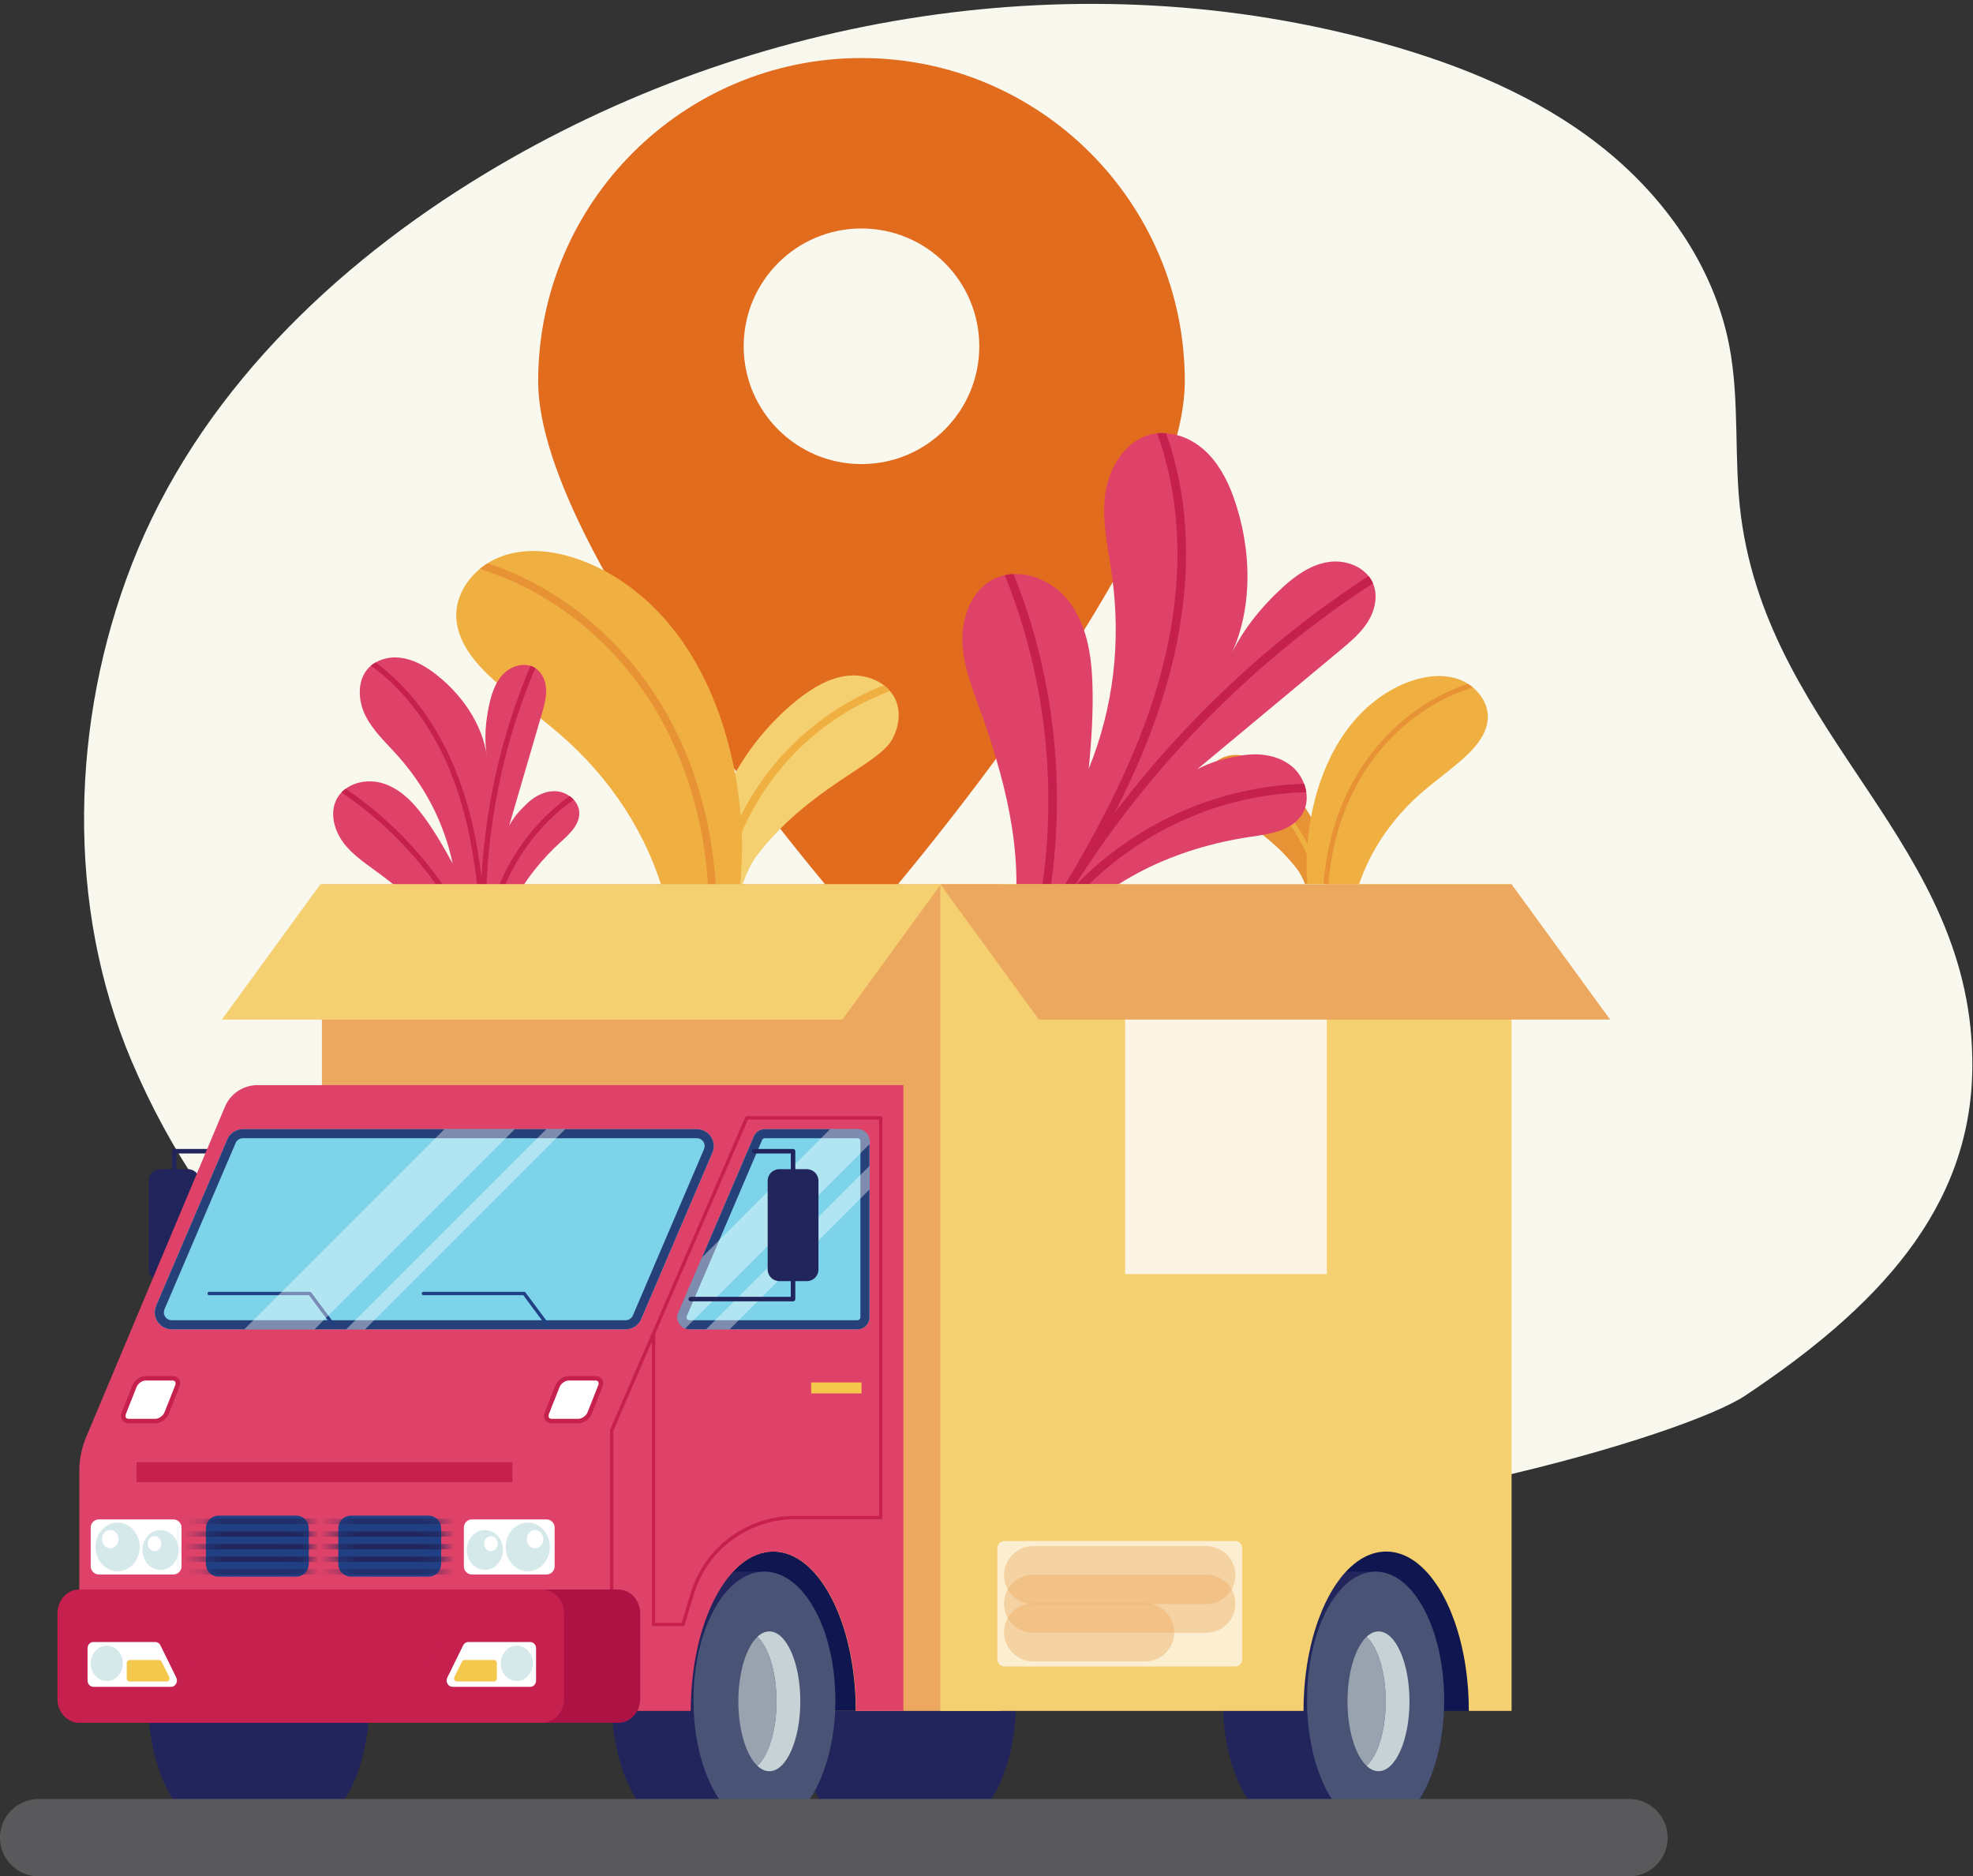 <svg width="102" height="97" viewBox="0 0 102 97" fill="none" xmlns="http://www.w3.org/2000/svg">
<rect x="0" y="0" width="102" height="97" fill="#333333" stroke="none"/>
<path d="M6.806 54.858C3.393 46.824 3.654 37.278 6.828 29.142C10.208 20.479 17.224 13.724 25.073 8.981C38.894 0.629 56.001 -2.088 71.486 2.232C75.483 3.347 79.414 4.939 82.704 7.515C85.995 10.09 88.611 13.734 89.404 17.895C89.954 20.777 89.622 23.763 90.002 26.672C91.513 38.221 102.106 43.598 101.965 55.249C101.877 62.53 97.017 67.627 90.214 72.153C84.249 76.121 22.987 92.944 6.806 54.858Z" fill="#F9F8EF"/>
<path d="M44.537 3C35.305 3 27.822 10.483 27.822 19.715C27.822 28.946 44.537 47.94 44.537 47.94C44.537 47.94 61.252 28.946 61.252 19.715C61.252 10.483 53.768 3 44.537 3ZM44.537 23.991C41.173 23.991 38.447 21.264 38.447 17.901C38.447 14.537 41.173 11.811 44.537 11.811C47.9 11.811 50.627 14.537 50.627 17.901C50.627 21.264 47.9 23.991 44.537 23.991Z" fill="#E26C1D"/>
<path d="M46.129 38.215C45.398 39.562 41.837 40.687 39.114 44.248C38.657 44.845 38.097 46.291 38.089 47.039H36.277C36.05 42.933 38.006 38.756 41.217 36.184C41.996 35.564 42.886 35.02 43.876 34.928C44.516 34.869 45.196 35.044 45.696 35.425C45.815 35.513 45.923 35.616 46.014 35.727C46.145 35.878 46.253 36.053 46.328 36.244C46.578 36.876 46.456 37.615 46.129 38.215Z" fill="#F4D071"/>
<path d="M46.014 35.727C45.172 36.041 44.361 36.439 43.594 36.912C40.056 39.11 37.716 42.897 37.314 47.039H36.917C37.028 45.87 37.282 44.718 37.68 43.613C39.043 39.861 42 36.868 45.696 35.425C45.816 35.513 45.923 35.616 46.014 35.727Z" fill="#EFB041"/>
<path d="M38.089 47.038H34.536C33.761 43.684 31.933 40.703 29.401 38.366C28.173 37.233 26.786 36.288 25.542 35.171C24.552 34.281 23.598 33.152 23.586 31.82C23.583 30.882 24.079 30.016 24.807 29.408C24.934 29.305 25.065 29.205 25.204 29.122C25.427 28.979 25.661 28.859 25.908 28.768C27.184 28.295 28.622 28.462 29.906 28.915C31.81 29.587 33.471 30.866 34.735 32.437C36.003 34.01 36.885 35.867 37.469 37.798C38.363 40.771 38.614 43.982 38.089 47.038Z" fill="#EFB041"/>
<path d="M37.04 47.038H36.643C36.639 45.782 36.531 44.527 36.309 43.29C35.669 39.67 34.075 36.22 31.496 33.573C29.648 31.673 27.338 30.191 24.807 29.408C24.934 29.304 25.065 29.205 25.204 29.122C26.194 29.447 27.148 29.873 28.054 30.393C31.186 32.186 33.666 34.988 35.164 38.263C36.428 41.009 37.028 44.022 37.04 47.038Z" fill="#E89236"/>
<path d="M62.621 41.119C63.085 41.974 65.343 42.687 67.07 44.945C67.36 45.323 67.715 46.24 67.72 46.714H68.869C69.013 44.111 67.773 41.462 65.736 39.831C65.242 39.438 64.678 39.092 64.05 39.034C63.644 38.996 63.213 39.108 62.896 39.349C62.82 39.405 62.752 39.47 62.694 39.541C62.611 39.637 62.543 39.748 62.495 39.869C62.336 40.27 62.414 40.739 62.621 41.119Z" fill="#E89236"/>
<path d="M62.694 39.541C63.228 39.74 63.742 39.992 64.229 40.292C66.472 41.686 67.957 44.088 68.211 46.714H68.463C68.393 45.973 68.232 45.242 67.98 44.542C67.115 42.162 65.24 40.264 62.896 39.349C62.82 39.405 62.752 39.471 62.694 39.541Z" fill="#EFB041"/>
<path d="M67.72 46.715H69.973C70.465 44.587 71.624 42.697 73.23 41.215C74.008 40.496 74.888 39.897 75.677 39.188C76.305 38.624 76.91 37.908 76.917 37.063C76.92 36.469 76.605 35.919 76.143 35.533C76.063 35.468 75.979 35.405 75.891 35.352C75.75 35.261 75.601 35.186 75.445 35.128C74.636 34.828 73.724 34.934 72.909 35.221C71.702 35.647 70.649 36.459 69.847 37.454C69.043 38.452 68.483 39.629 68.113 40.854C67.546 42.74 67.387 44.776 67.72 46.715Z" fill="#EFB041"/>
<path d="M68.385 46.714H68.637C68.64 45.918 68.708 45.121 68.849 44.338C69.255 42.042 70.266 39.854 71.901 38.175C73.073 36.97 74.538 36.03 76.143 35.534C76.063 35.468 75.979 35.405 75.891 35.352C75.264 35.559 74.659 35.828 74.084 36.159C72.098 37.295 70.525 39.072 69.575 41.149C68.773 42.891 68.393 44.801 68.385 46.714Z" fill="#E89236"/>
<path d="M70.714 32.148C70.349 32.727 69.814 33.173 69.288 33.614C66.825 35.663 64.366 37.712 61.902 39.761C62.731 39.343 63.216 39.231 64.129 39.066C65.043 38.897 66.054 39.022 66.771 39.605C67.061 39.842 67.284 40.162 67.417 40.514C67.475 40.657 67.511 40.804 67.533 40.955C67.591 41.352 67.533 41.752 67.319 42.096C66.793 42.946 65.653 43.116 64.664 43.258C60.801 43.824 57.046 45.53 54.605 48.577H52.262C53.041 44.697 52.115 40.831 50.81 37.097C50.378 35.859 49.839 34.634 49.758 33.324C49.678 32.015 50.173 30.567 51.331 29.956C51.527 29.854 51.732 29.778 51.941 29.734H51.946C52.097 29.698 52.244 29.68 52.396 29.676C53.456 29.627 54.565 30.201 55.238 31.061C56.147 32.215 56.414 33.748 56.472 35.217C56.53 36.688 56.432 38.242 56.285 39.743C57.577 36.545 57.96 33.182 57.487 29.76C57.296 28.37 56.953 26.976 57.131 25.586C57.309 24.196 58.169 22.766 59.532 22.45C59.626 22.428 59.719 22.415 59.813 22.401H59.817C59.973 22.383 60.129 22.383 60.285 22.397C60.993 22.441 61.684 22.762 62.223 23.234C62.953 23.876 63.43 24.762 63.76 25.671C64.726 28.344 64.82 31.547 63.532 34.077C64.183 32.634 65.145 31.44 66.308 30.366C66.99 29.743 67.782 29.181 68.696 29.052C69.448 28.941 70.286 29.204 70.749 29.778C70.843 29.89 70.918 30.015 70.976 30.153C70.985 30.166 70.99 30.175 70.994 30.188C71.248 30.821 71.079 31.565 70.714 32.148Z" fill="#DF4268"/>
<path d="M55.532 45.851C55.519 45.869 55.501 45.882 55.487 45.9C56.588 44.149 57.791 42.47 59.096 40.866C61.564 37.833 64.379 35.071 67.462 32.66C68.598 31.778 69.769 30.941 70.977 30.152C70.919 30.014 70.843 29.89 70.749 29.778C68.09 31.507 65.595 33.485 63.297 35.672C61.243 37.627 59.345 39.752 57.63 42.015C58.156 40.982 58.65 39.935 59.096 38.857C60.619 35.186 61.541 31.208 61.27 27.217C61.158 25.573 60.838 23.947 60.285 22.397C60.129 22.383 59.973 22.383 59.818 22.401C60.994 25.6 61.109 29.128 60.535 32.473C59.849 36.456 58.187 40.18 56.24 43.69C55.84 44.407 55.43 45.12 55.007 45.824C54.98 45.86 54.958 45.895 54.94 45.935C54.677 46.381 54.405 46.827 54.133 47.268C54.107 47.308 54.084 47.352 54.058 47.397C54.993 42.626 54.802 37.645 53.51 32.955C53.202 31.841 52.833 30.745 52.396 29.676C52.245 29.68 52.097 29.698 51.946 29.734C53.951 34.688 54.632 40.171 53.928 45.472C53.79 46.502 53.599 47.522 53.358 48.533V48.538C53.345 48.551 53.336 48.564 53.327 48.578H53.345H53.398H53.438H53.799H53.853H53.906H53.96C56.401 44.809 60.312 42.136 64.736 41.263C65.658 41.08 66.594 40.978 67.533 40.956C67.511 40.804 67.476 40.657 67.418 40.515C62.945 40.661 58.623 42.577 55.532 45.851Z" fill="#C6204F"/>
<path d="M28.234 35.662C28.246 36.09 28.125 36.508 28.006 36.92C27.444 38.843 26.884 40.765 26.322 42.689C26.605 42.182 26.818 41.955 27.235 41.55C27.649 41.144 28.217 40.855 28.793 40.907C29.026 40.928 29.253 41.017 29.446 41.153C29.526 41.207 29.595 41.27 29.66 41.341C29.828 41.527 29.938 41.755 29.947 42.008C29.972 42.633 29.439 43.119 28.976 43.538C27.17 45.181 25.818 47.377 25.616 49.81L24.401 50.629C23.45 48.344 21.619 46.662 19.638 45.181C18.981 44.69 18.273 44.243 17.774 43.591C17.275 42.94 17.026 42.016 17.414 41.295C17.48 41.174 17.56 41.063 17.653 40.967L17.655 40.965C17.721 40.894 17.791 40.833 17.868 40.778C18.401 40.382 19.177 40.293 19.826 40.504C20.701 40.785 21.375 41.486 21.918 42.229C22.462 42.971 22.954 43.812 23.402 44.642C22.955 42.532 21.979 40.653 20.539 39.043C19.954 38.389 19.289 37.786 18.896 37.003C18.503 36.219 18.45 35.177 19.046 34.537C19.087 34.493 19.131 34.453 19.175 34.414L19.177 34.412C19.252 34.349 19.333 34.294 19.418 34.247C19.801 34.022 20.271 33.947 20.716 34.004C21.319 34.082 21.876 34.375 22.364 34.731C23.799 35.78 24.966 37.409 25.182 39.171C25.015 38.196 25.098 37.24 25.326 36.277C25.461 35.715 25.677 35.148 26.105 34.761C26.457 34.441 26.983 34.285 27.424 34.421C27.512 34.446 27.594 34.484 27.673 34.536C27.682 34.539 27.687 34.542 27.694 34.548C28.047 34.787 28.219 35.232 28.234 35.662Z" fill="#DF4268"/>
<path d="M25.145 48.072C25.144 48.087 25.139 48.1 25.139 48.113C25.098 46.821 25.135 45.53 25.252 44.242C25.473 41.806 25.968 39.39 26.726 37.064C27.007 36.209 27.322 35.366 27.673 34.535C27.595 34.484 27.512 34.445 27.424 34.42C26.649 36.246 26.046 38.143 25.617 40.08C25.235 41.812 24.993 43.577 24.893 45.35C24.805 44.63 24.696 43.915 24.55 43.2C24.059 40.764 23.148 38.378 21.612 36.403C20.98 35.589 20.246 34.857 19.418 34.246C19.333 34.294 19.252 34.348 19.177 34.412C20.904 35.66 22.197 37.45 23.067 39.386C24.102 41.691 24.541 44.203 24.757 46.704C24.8 47.217 24.836 47.729 24.863 48.242C24.861 48.27 24.862 48.296 24.867 48.323C24.886 48.646 24.901 48.972 24.914 49.296C24.914 49.326 24.918 49.357 24.919 49.389C23.738 46.588 21.899 44.071 19.591 42.089C19.042 41.619 18.468 41.18 17.868 40.778C17.791 40.833 17.721 40.893 17.655 40.965C20.425 42.834 22.694 45.441 24.18 48.436C24.468 49.018 24.725 49.614 24.953 50.223L24.955 50.225C24.953 50.237 24.953 50.247 24.953 50.257L24.962 50.251L24.99 50.232L25.01 50.218L25.198 50.092L25.225 50.073L25.253 50.055L25.281 50.036C25.231 47.228 26.326 44.476 28.316 42.478C28.73 42.061 29.18 41.681 29.66 41.341C29.595 41.27 29.525 41.207 29.446 41.153C27.177 42.791 25.605 45.294 25.145 48.072Z" fill="#C6204F"/>
<path d="M48.987 81.247H44.632C42.675 81.247 41.088 84.224 41.088 87.897C41.088 91.569 42.675 94.546 44.632 94.546C44.694 94.546 44.757 94.543 44.818 94.537H48.799V94.537C48.861 94.543 48.924 94.546 48.987 94.546C50.944 94.546 52.531 91.569 52.531 87.897C52.53 84.224 50.944 81.247 48.987 81.247Z" fill="#21255C"/>
<path d="M75.936 88.447H67.39C67.39 83.896 69.302 80.209 71.663 80.209C74.024 80.209 75.936 83.896 75.936 88.447Z" fill="#10164F"/>
<path d="M71.116 81.247H66.76C64.803 81.247 63.217 84.224 63.217 87.897C63.217 91.57 64.803 94.547 66.76 94.547C66.823 94.547 66.885 94.543 66.947 94.537H70.928V94.537C70.99 94.543 71.052 94.547 71.116 94.547C73.073 94.547 74.659 91.57 74.659 87.897C74.659 84.224 73.072 81.247 71.116 81.247Z" fill="#21255C"/>
<path d="M71.116 94.546C73.073 94.546 74.659 91.569 74.659 87.897C74.659 84.224 73.073 81.247 71.116 81.247C69.159 81.247 67.572 84.224 67.572 87.897C67.572 91.569 69.159 94.546 71.116 94.546Z" fill="#495375"/>
<path d="M70.651 84.615C70.84 84.437 71.048 84.338 71.266 84.338C72.15 84.338 72.867 85.956 72.867 87.951C72.867 89.947 72.15 91.565 71.266 91.565C71.048 91.565 70.84 91.466 70.651 91.289C71.23 90.745 71.638 89.456 71.638 87.951C71.638 86.448 71.23 85.159 70.651 84.615Z" fill="#C7D2D7"/>
<path d="M70.651 84.615C71.23 85.159 71.638 86.448 71.638 87.952C71.638 89.456 71.23 90.745 70.651 91.289C70.071 90.745 69.664 89.456 69.664 87.952C69.664 86.448 70.071 85.159 70.651 84.615Z" fill="#99A3B0"/>
<path d="M51.742 45.712H16.642V88.447H51.742V45.712Z" fill="#ECA85E"/>
<path d="M48.612 45.711V88.447H67.389C67.389 88.11 67.399 87.779 67.42 87.454C67.425 87.396 67.427 87.337 67.431 87.279C67.474 86.719 67.543 86.179 67.639 85.661C67.651 85.602 67.663 85.544 67.674 85.486C67.789 84.911 67.936 84.37 68.111 83.867C68.13 83.809 68.151 83.751 68.174 83.692C68.394 83.087 68.657 82.543 68.954 82.074C68.991 82.016 69.028 81.955 69.068 81.899C69.645 81.049 70.336 80.474 71.093 80.28C71.28 80.234 71.469 80.208 71.663 80.208C71.856 80.208 72.046 80.234 72.233 80.28C72.989 80.474 73.68 81.049 74.257 81.899C74.297 81.955 74.334 82.016 74.372 82.074C74.668 82.543 74.932 83.087 75.151 83.692C75.175 83.751 75.196 83.809 75.215 83.867C75.39 84.369 75.537 84.911 75.651 85.486C75.663 85.544 75.675 85.602 75.686 85.661C75.782 86.179 75.852 86.719 75.894 87.279C75.899 87.338 75.901 87.396 75.906 87.454C75.927 87.779 75.936 88.11 75.936 88.447H78.145V45.711H48.612Z" fill="#F4D071"/>
<path d="M63.843 86.151H51.932C51.726 86.151 51.559 85.984 51.559 85.778V80.035C51.559 79.829 51.726 79.662 51.932 79.662H63.843C64.049 79.662 64.216 79.829 64.216 80.035V85.778C64.216 85.984 64.049 86.151 63.843 86.151Z" fill="#FBEED1"/>
<path d="M68.591 45.711H58.167V65.863H68.591V45.711Z" fill="#FCF5E6"/>
<path opacity="0.4" d="M53.408 81.427H62.367" stroke="#ECA85E" stroke-width="3" stroke-miterlimit="10" stroke-linecap="round"/>
<path opacity="0.4" d="M53.408 82.907H62.367" stroke="#ECA85E" stroke-width="3" stroke-miterlimit="10" stroke-linecap="round"/>
<path opacity="0.4" d="M53.408 84.386H59.205" stroke="#ECA85E" stroke-width="3" stroke-miterlimit="10" stroke-linecap="round"/>
<path d="M83.24 52.709H53.707L48.612 45.711H78.145L83.24 52.709Z" fill="#ECA85E"/>
<path d="M11.469 52.709H43.549L48.644 45.711H16.564L11.469 52.709Z" fill="#F4D071"/>
<path d="M14.292 67.274H9.004C8.94 67.274 8.887 67.222 8.887 67.157V59.514C8.887 59.449 8.94 59.397 9.004 59.397H11.011C11.076 59.397 11.128 59.449 11.128 59.514C11.128 59.578 11.076 59.631 11.011 59.631H9.121V67.04H14.292C14.356 67.04 14.408 67.093 14.408 67.157C14.408 67.222 14.356 67.274 14.292 67.274Z" fill="#21255C"/>
<path d="M8.292 66.229H9.718C10.049 66.229 10.318 65.96 10.318 65.629V61.042C10.318 60.711 10.049 60.442 9.718 60.442H8.292C7.96 60.442 7.691 60.711 7.691 61.042V65.629C7.691 65.96 7.96 66.229 8.292 66.229Z" fill="#21255C"/>
<path d="M44.241 88.447H35.695C35.695 83.896 37.607 80.209 39.968 80.209C42.329 80.209 44.241 83.896 44.241 88.447Z" fill="#10164F"/>
<path d="M39.52 81.247H35.165C33.208 81.247 31.621 84.224 31.621 87.897C31.621 91.57 33.208 94.547 35.165 94.547C35.227 94.547 35.289 94.543 35.351 94.537H39.332V94.537C39.394 94.543 39.457 94.547 39.52 94.547C41.477 94.547 43.063 91.57 43.063 87.897C43.063 84.224 41.477 81.247 39.52 81.247Z" fill="#21255C"/>
<path d="M39.52 94.546C41.546 94.546 43.188 91.569 43.188 87.897C43.188 84.224 41.546 81.247 39.52 81.247C37.494 81.247 35.851 84.224 35.851 87.897C35.851 91.569 37.494 94.546 39.52 94.546Z" fill="#495375"/>
<path d="M39.158 84.615C39.347 84.437 39.555 84.338 39.773 84.338C40.657 84.338 41.375 85.956 41.375 87.951C41.375 89.947 40.657 91.565 39.773 91.565C39.555 91.565 39.347 91.466 39.158 91.289C39.737 90.745 40.145 89.456 40.145 87.951C40.145 86.448 39.737 85.159 39.158 84.615Z" fill="#C7D2D7"/>
<path d="M39.158 84.615C39.737 85.159 40.145 86.448 40.145 87.952C40.145 89.456 39.737 90.745 39.158 91.289C38.578 90.745 38.171 89.456 38.171 87.952C38.171 86.448 38.578 85.159 39.158 84.615Z" fill="#99A3B0"/>
<path d="M15.558 81.247H11.202C9.245 81.247 7.659 84.224 7.659 87.897C7.659 91.569 9.245 94.546 11.202 94.546C11.265 94.546 11.327 94.543 11.389 94.537H15.37V94.537C15.432 94.543 15.495 94.546 15.558 94.546C17.515 94.546 19.101 91.569 19.101 87.897C19.101 84.224 17.515 81.247 15.558 81.247Z" fill="#21255C"/>
<path d="M46.703 56.096V88.447H44.258C44.258 83.896 42.345 80.209 39.984 80.209C37.623 80.209 35.711 83.896 35.711 88.447H4.1V76.036C4.1 75.44 4.219 74.852 4.45 74.303L11.628 57.217C11.913 56.537 12.579 56.096 13.315 56.096H46.703Z" fill="#DF4268"/>
<path d="M44.537 71.467H41.937V72.034H44.537V71.467Z" fill="#F4C84D"/>
<path d="M8.035 73.463H6.655C6.425 73.463 6.312 73.277 6.403 73.047L6.949 71.666C7.04 71.436 7.3 71.25 7.53 71.25H8.911C9.141 71.25 9.253 71.436 9.162 71.666L8.617 73.047C8.526 73.277 8.266 73.463 8.035 73.463Z" fill="white"/>
<path d="M8.035 73.581H6.655C6.509 73.581 6.39 73.523 6.319 73.418C6.243 73.307 6.234 73.156 6.294 73.004L6.84 71.624C6.949 71.349 7.252 71.133 7.53 71.133H8.911C9.056 71.133 9.175 71.191 9.247 71.296C9.322 71.407 9.331 71.558 9.271 71.71L8.725 73.09C8.617 73.365 8.313 73.581 8.035 73.581ZM7.53 71.367C7.347 71.367 7.131 71.524 7.057 71.709L6.511 73.09C6.48 73.169 6.48 73.241 6.512 73.287C6.545 73.337 6.608 73.347 6.654 73.347H8.035C8.218 73.347 8.434 73.19 8.508 73.004L9.054 71.624C9.085 71.545 9.085 71.473 9.053 71.427C9.019 71.377 8.957 71.367 8.91 71.367H7.53V71.367Z" fill="#C6204F"/>
<path d="M29.905 73.463H28.525C28.295 73.463 28.182 73.277 28.273 73.047L28.819 71.666C28.91 71.436 29.17 71.25 29.4 71.25H30.781C31.011 71.25 31.124 71.436 31.033 71.666L30.487 73.047C30.396 73.277 30.136 73.463 29.905 73.463Z" fill="white"/>
<path d="M29.905 73.581H28.525C28.379 73.581 28.26 73.523 28.189 73.418C28.113 73.307 28.104 73.156 28.165 73.004L28.71 71.624C28.819 71.349 29.122 71.133 29.4 71.133H30.781C30.926 71.133 31.045 71.191 31.117 71.296C31.192 71.407 31.201 71.558 31.141 71.71L30.595 73.09C30.487 73.365 30.184 73.581 29.905 73.581ZM29.4 71.367C29.217 71.367 29.001 71.524 28.927 71.709L28.381 73.09C28.35 73.169 28.351 73.241 28.382 73.287C28.416 73.337 28.478 73.347 28.525 73.347H29.905C30.088 73.347 30.305 73.19 30.378 73.004L30.924 71.624C30.955 71.545 30.955 71.473 30.924 71.427C30.89 71.377 30.827 71.367 30.781 71.367H29.4V71.367Z" fill="#C6204F"/>
<path d="M31.533 76.681V87.733C31.533 87.782 31.573 87.821 31.621 87.821C31.669 87.821 31.709 87.782 31.709 87.733V73.962L33.702 69.353V83.977C33.702 84.025 33.742 84.064 33.79 84.064H35.307C35.346 84.064 35.38 84.039 35.391 84.002L35.88 82.396C36.356 80.834 37.494 79.579 39.003 78.955C39.666 78.68 40.367 78.54 41.085 78.54H45.531C45.579 78.54 45.618 78.501 45.618 78.453V57.788C45.618 57.74 45.579 57.701 45.531 57.701H38.61C38.575 57.701 38.544 57.721 38.53 57.753L33.71 68.896L31.541 73.91C31.536 73.921 31.534 73.933 31.534 73.945V76.448M45.443 78.365H41.085C40.343 78.365 39.62 78.509 38.936 78.792C37.379 79.438 36.204 80.732 35.712 82.344L35.242 83.889H33.877V68.948L38.667 57.875H45.443V78.365H45.443Z" fill="#C6204F"/>
<path d="M33.099 83.415V87.818C33.099 88.507 32.592 89.061 31.969 89.061H4.103C3.48 89.061 2.973 88.506 2.973 87.818V83.415C2.973 82.729 3.48 82.172 4.103 82.172H31.969C32.592 82.172 33.099 82.729 33.099 83.415Z" fill="#AD1245"/>
<path d="M29.16 83.415V87.818C29.16 88.507 28.653 89.061 28.029 89.061H4.103C3.48 89.061 2.973 88.506 2.973 87.818V83.415C2.973 82.729 3.48 82.172 4.103 82.172H28.029C28.653 82.172 29.16 82.729 29.16 83.415Z" fill="#C6204F"/>
<path d="M8.849 87.202H4.822C4.658 87.202 4.525 87.055 4.525 86.874V85.213C4.525 85.032 4.658 84.886 4.822 84.886H8.033C8.142 84.886 8.243 84.952 8.295 85.058L9.111 86.719C9.218 86.937 9.074 87.202 8.849 87.202Z" fill="white"/>
<path d="M8.623 86.925H6.695C6.616 86.925 6.552 86.855 6.552 86.768V85.972C6.552 85.886 6.616 85.816 6.695 85.816H8.232C8.284 85.816 8.333 85.847 8.357 85.898L8.748 86.693C8.8 86.798 8.731 86.925 8.623 86.925Z" fill="#F4C84D"/>
<path d="M5.522 86.905C5.981 86.905 6.353 86.495 6.353 85.99C6.353 85.485 5.981 85.076 5.522 85.076C5.062 85.076 4.69 85.485 4.69 85.99C4.69 86.495 5.062 86.905 5.522 86.905Z" fill="#D6E9EA"/>
<path d="M23.39 87.202H27.417C27.581 87.202 27.714 87.055 27.714 86.874V85.213C27.714 85.032 27.581 84.886 27.417 84.886H24.206C24.097 84.886 23.996 84.952 23.944 85.058L23.128 86.719C23.021 86.937 23.165 87.202 23.39 87.202Z" fill="white"/>
<path d="M23.616 86.925H25.545C25.623 86.925 25.687 86.855 25.687 86.768V85.972C25.687 85.886 25.623 85.816 25.545 85.816H24.007C23.955 85.816 23.907 85.847 23.882 85.898L23.491 86.693C23.44 86.798 23.509 86.925 23.616 86.925Z" fill="#F4C84D"/>
<path d="M25.887 85.99C25.887 86.495 26.259 86.905 26.718 86.905C27.177 86.905 27.549 86.495 27.549 85.99C27.549 85.485 27.177 85.076 26.718 85.076C26.259 85.076 25.887 85.485 25.887 85.99Z" fill="#D6E9EA"/>
<path d="M21.601 87.013H10.658C10.585 87.013 10.517 86.972 10.479 86.903L9.55 85.239C9.464 85.084 9.565 84.886 9.73 84.886H22.529C22.694 84.886 22.795 85.084 22.709 85.239L21.78 86.903C21.742 86.972 21.674 87.013 21.601 87.013Z" fill="#C6204F"/>
<path d="M36.825 59.591L33.149 68.187C33.011 68.509 32.694 68.717 32.346 68.717H8.877C8.251 68.717 7.829 68.077 8.074 67.5L11.752 58.904C11.889 58.582 12.205 58.374 12.555 58.374H36.023C36.65 58.374 37.072 59.014 36.825 59.591Z" fill="#7DD3E9"/>
<path d="M36.023 58.841C36.162 58.841 36.285 58.907 36.362 59.023C36.438 59.139 36.451 59.279 36.396 59.407L32.719 68.003C32.655 68.153 32.508 68.25 32.345 68.25H8.878C8.739 68.25 8.615 68.184 8.539 68.067C8.462 67.951 8.45 67.811 8.504 67.684L12.182 59.087C12.246 58.938 12.393 58.841 12.556 58.841H36.023ZM36.023 58.373H12.556C12.206 58.373 11.89 58.582 11.752 58.904L8.075 67.5C7.828 68.076 8.251 68.717 8.878 68.717H32.345C32.695 68.717 33.011 68.509 33.148 68.187L36.826 59.591C37.072 59.014 36.65 58.373 36.023 58.373Z" fill="#26407A"/>
<path d="M17.219 68.567C17.192 68.567 17.165 68.555 17.148 68.532L15.976 66.956H10.814C10.766 66.956 10.727 66.917 10.727 66.868C10.727 66.82 10.766 66.781 10.814 66.781H16.02C16.048 66.781 16.074 66.794 16.091 66.816L17.289 68.428C17.318 68.466 17.31 68.522 17.271 68.55C17.255 68.561 17.237 68.567 17.219 68.567Z" fill="#214084"/>
<path d="M28.295 68.567C28.268 68.567 28.241 68.555 28.224 68.532L27.052 66.956H21.89C21.842 66.956 21.803 66.917 21.803 66.868C21.803 66.82 21.842 66.781 21.89 66.781H27.096C27.124 66.781 27.15 66.794 27.167 66.816L28.365 68.428C28.394 68.466 28.386 68.522 28.347 68.55C28.331 68.561 28.313 68.567 28.295 68.567Z" fill="#214084"/>
<g opacity="0.4">
<path d="M26.606 58.375L16.264 68.717H12.632L22.975 58.375H26.606Z" fill="white"/>
<path d="M29.216 58.375L18.873 68.717H17.9L28.244 58.375H29.216Z" fill="white"/>
</g>
<path d="M44.949 58.986V68.103C44.949 68.441 44.673 68.717 44.335 68.717H35.639C35.562 68.717 35.489 68.703 35.424 68.677C35.108 68.562 34.931 68.196 35.073 67.862L36.304 64.987L38.973 58.745C39.069 58.519 39.293 58.374 39.538 58.374H44.334C44.673 58.374 44.949 58.648 44.949 58.986Z" fill="#7DD3E9"/>
<path d="M44.334 58.841C44.415 58.841 44.481 58.907 44.481 58.987V68.103C44.481 68.184 44.415 68.25 44.334 68.25H35.637C35.569 68.25 35.531 68.209 35.515 68.184C35.499 68.159 35.475 68.109 35.502 68.046L39.402 58.929C39.425 58.876 39.478 58.841 39.537 58.841H44.334ZM44.334 58.373H39.537C39.292 58.373 39.07 58.52 38.973 58.746L35.073 67.862C34.9 68.267 35.197 68.717 35.637 68.717H44.334C44.673 68.717 44.948 68.442 44.948 68.103V58.987C44.948 58.648 44.673 58.373 44.334 58.373Z" fill="#26407A"/>
<g opacity="0.4">
<path d="M44.949 58.986V59.152L35.424 68.677C35.108 68.563 34.931 68.196 35.073 67.862L36.304 64.987L42.914 58.374H44.334C44.673 58.374 44.949 58.648 44.949 58.986Z" fill="white"/>
<path d="M44.949 60.275V61.492L37.724 68.717H36.507L44.949 60.275Z" fill="white"/>
</g>
<path d="M22.152 81.505H18.142C17.781 81.505 17.488 81.213 17.488 80.851V79.007C17.488 78.645 17.78 78.352 18.142 78.352H22.152C22.513 78.352 22.806 78.645 22.806 79.007V80.851C22.806 81.213 22.514 81.505 22.152 81.505ZM15.964 80.851V79.007C15.964 78.645 15.671 78.352 15.31 78.352H11.3C10.939 78.352 10.646 78.645 10.646 79.007V80.851C10.646 81.213 10.938 81.505 11.3 81.505H15.31C15.671 81.505 15.964 81.213 15.964 80.851Z" fill="#214084"/>
<mask id="mask0_7_177" style="mask-type:luminance" maskUnits="userSpaceOnUse" x="10" y="78" width="13" height="4">
<path d="M22.152 81.505H18.142C17.781 81.505 17.488 81.213 17.488 80.851V79.007C17.488 78.645 17.78 78.352 18.142 78.352H22.152C22.513 78.352 22.806 78.645 22.806 79.007V80.851C22.806 81.213 22.514 81.505 22.152 81.505ZM15.964 80.851V79.007C15.964 78.645 15.671 78.352 15.31 78.352H11.3C10.939 78.352 10.646 78.645 10.646 79.007V80.851C10.646 81.213 10.938 81.505 11.3 81.505H15.31C15.671 81.505 15.964 81.213 15.964 80.851Z" fill="white"/>
</mask>
<g mask="url(#mask0_7_177)">
<path d="M23.816 81.124L23.396 81.402H9.542L9.202 81.124H23.816Z" fill="#21255C"/>
<path d="M24.809 80.471L24.389 80.748H8.738L8.398 80.471H24.809Z" fill="#21255C"/>
<path d="M25.805 79.817L25.382 80.095H7.934L7.591 79.817H25.805Z" fill="#21255C"/>
<path d="M26.799 79.162L26.378 79.44H7.128L6.788 79.162H26.799Z" fill="#21255C"/>
<path d="M27.795 78.508L27.371 78.786H6.324L5.981 78.508H27.795Z" fill="#21255C"/>
</g>
<path d="M8.962 81.395H5.112C4.879 81.395 4.689 81.206 4.689 80.973V78.969C4.689 78.736 4.879 78.547 5.112 78.547H8.962C9.195 78.547 9.384 78.736 9.384 78.969V80.973C9.384 81.206 9.195 81.395 8.962 81.395Z" fill="white"/>
<path d="M7.223 79.971C7.223 80.665 6.711 81.229 6.079 81.229C5.448 81.229 4.936 80.665 4.936 79.971C4.936 79.276 5.448 78.713 6.079 78.713C6.711 78.713 7.223 79.276 7.223 79.971Z" fill="#D6E9EA"/>
<path d="M6.129 79.569C6.129 79.83 5.937 80.041 5.7 80.041C5.464 80.041 5.272 79.83 5.272 79.569C5.272 79.309 5.464 79.098 5.7 79.098C5.937 79.098 6.129 79.309 6.129 79.569Z" fill="white"/>
<path d="M9.233 80.128C9.233 80.697 8.814 81.158 8.297 81.158C7.78 81.158 7.36 80.697 7.36 80.128C7.36 79.559 7.78 79.098 8.297 79.098C8.814 79.098 9.233 79.559 9.233 80.128Z" fill="#D6E9EA"/>
<path d="M8.338 79.8C8.338 80.013 8.181 80.186 7.987 80.186C7.793 80.186 7.636 80.013 7.636 79.8C7.636 79.587 7.793 79.414 7.987 79.414C8.181 79.414 8.338 79.587 8.338 79.8Z" fill="white"/>
<path d="M24.401 81.395H28.252C28.485 81.395 28.674 81.206 28.674 80.973V78.969C28.674 78.736 28.485 78.547 28.252 78.547H24.401C24.168 78.547 23.98 78.736 23.98 78.969V80.973C23.979 81.206 24.168 81.395 24.401 81.395Z" fill="white"/>
<path d="M26.141 79.971C26.141 80.665 26.653 81.229 27.284 81.229C27.916 81.229 28.428 80.665 28.428 79.971C28.428 79.276 27.916 78.713 27.284 78.713C26.653 78.713 26.141 79.276 26.141 79.971Z" fill="#D6E9EA"/>
<path d="M27.235 79.569C27.235 79.83 27.427 80.041 27.663 80.041C27.9 80.041 28.091 79.83 28.091 79.569C28.091 79.309 27.9 79.098 27.663 79.098C27.427 79.098 27.235 79.309 27.235 79.569Z" fill="white"/>
<path d="M24.13 80.128C24.13 80.697 24.55 81.158 25.067 81.158C25.584 81.158 26.003 80.697 26.003 80.128C26.003 79.559 25.584 79.098 25.067 79.098C24.55 79.098 24.13 79.559 24.13 80.128Z" fill="#D6E9EA"/>
<path d="M25.026 79.8C25.026 80.013 25.183 80.186 25.377 80.186C25.571 80.186 25.728 80.013 25.728 79.8C25.728 79.587 25.571 79.414 25.377 79.414C25.183 79.414 25.026 79.587 25.026 79.8Z" fill="white"/>
<path d="M26.491 75.593H7.059V76.616H26.491V75.593Z" fill="#C6204F"/>
<path d="M40.999 67.274H35.712C35.647 67.274 35.595 67.222 35.595 67.157C35.595 67.093 35.647 67.04 35.712 67.04H40.882V59.631H38.992C38.928 59.631 38.875 59.578 38.875 59.514C38.875 59.449 38.928 59.397 38.992 59.397H40.999C41.064 59.397 41.116 59.449 41.116 59.514V67.157C41.116 67.222 41.064 67.274 40.999 67.274Z" fill="#21255C"/>
<path d="M41.712 66.229H40.287C39.955 66.229 39.687 65.96 39.687 65.629V61.042C39.687 60.711 39.955 60.442 40.287 60.442H41.712C42.044 60.442 42.313 60.711 42.313 61.042V65.629C42.313 65.96 42.044 66.229 41.712 66.229Z" fill="#21255C"/>
<path d="M2 95H84.214" stroke="#59595B" stroke-width="4" stroke-miterlimit="10" stroke-linecap="round"/>
</svg>
